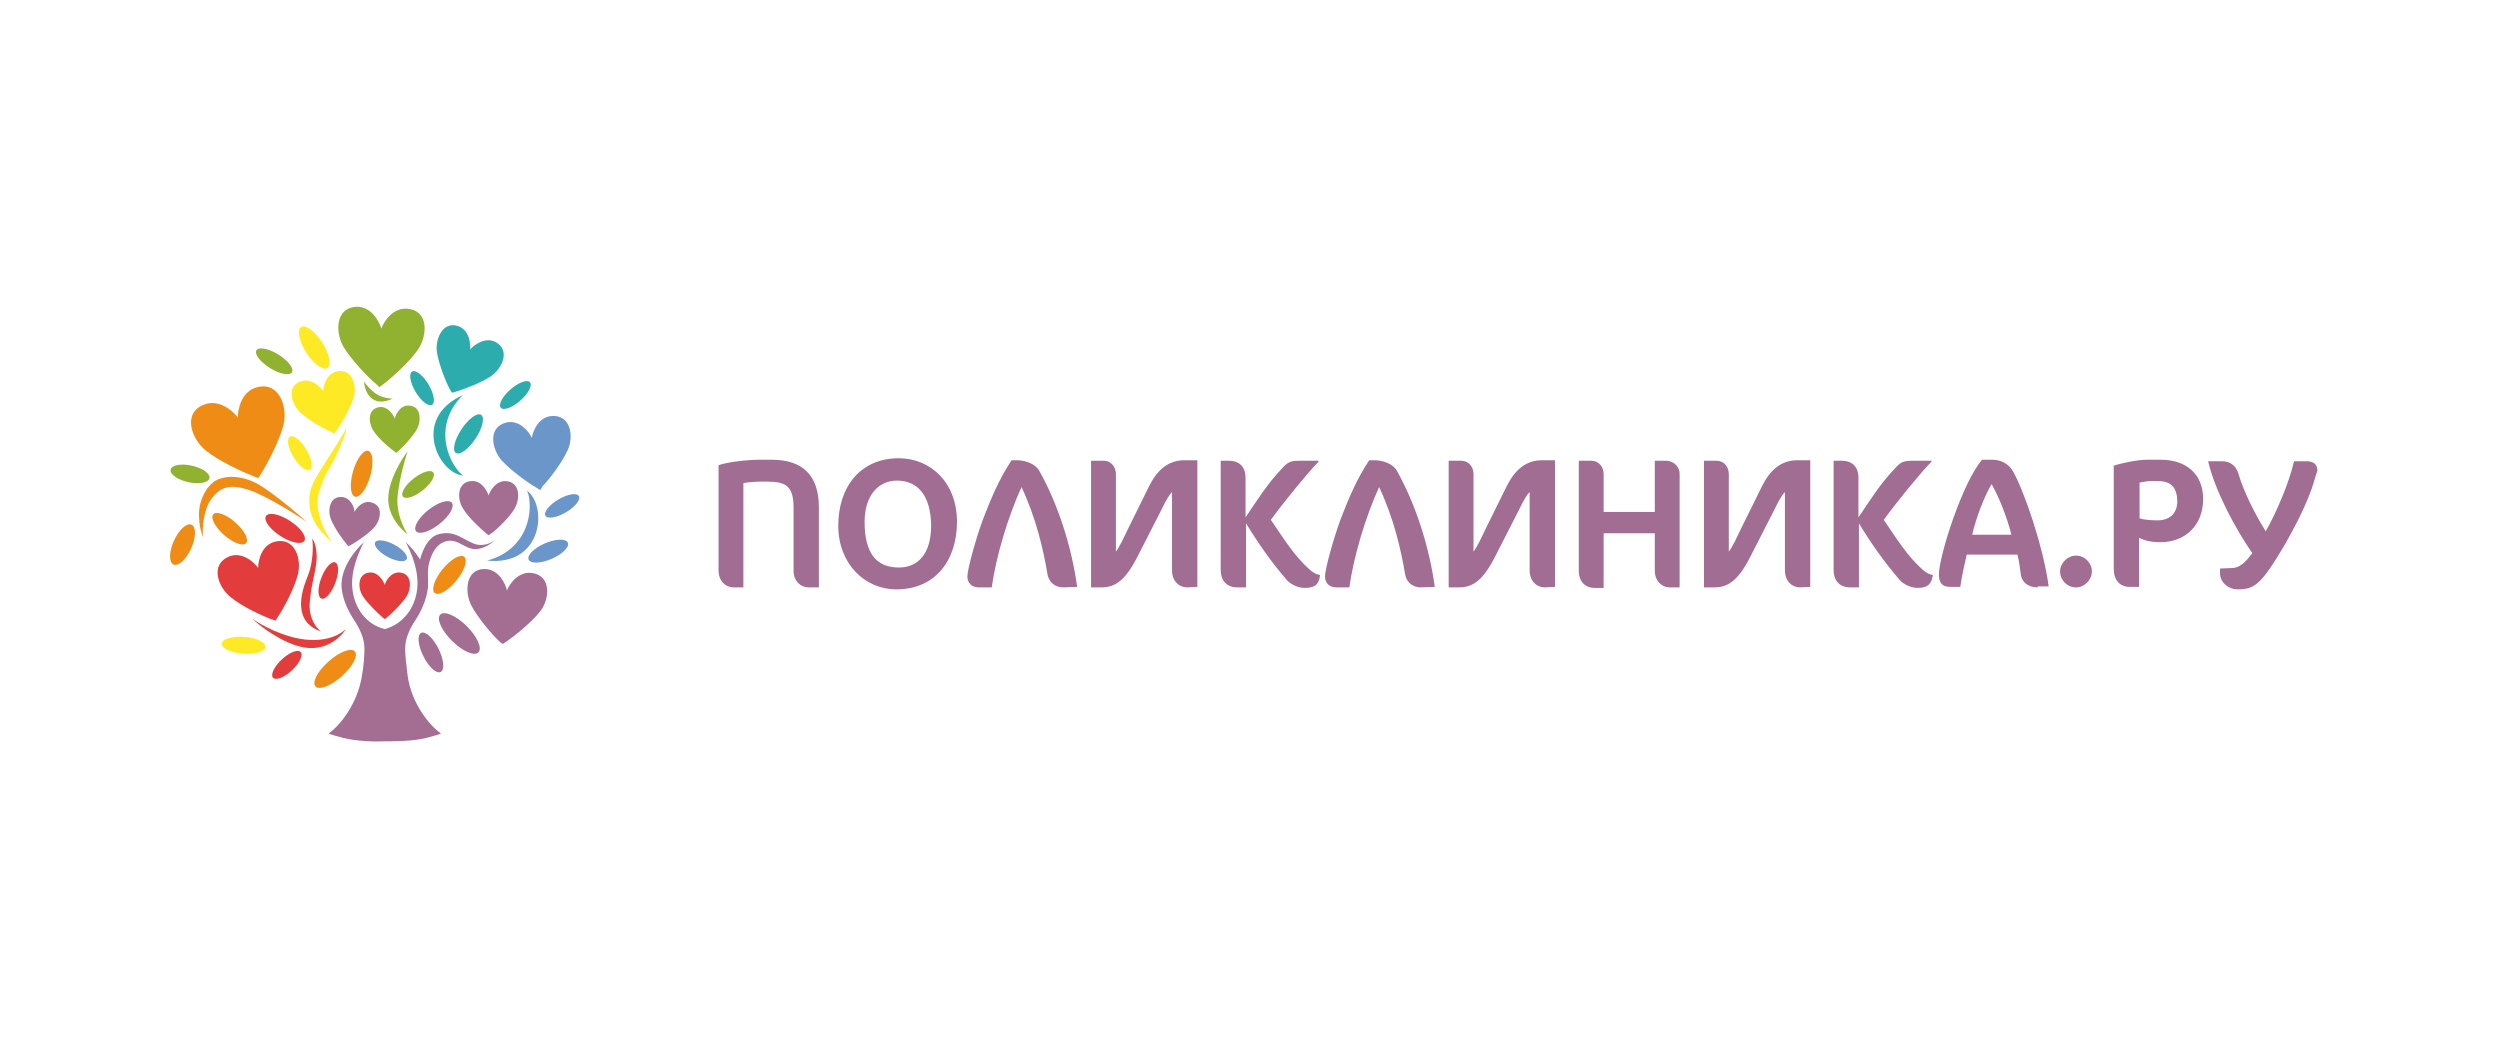 <svg width="180" height="75" viewBox="0 0 180 75" fill="none" xmlns="http://www.w3.org/2000/svg">
<path d="M58.209 42.292C57.673 42.292 57.136 41.863 57.136 41.076V36.57C57.136 34.997 56.6 34.675 55.205 34.675H54.847C54.49 34.675 53.846 34.711 53.524 34.782V42.292H52.809C52.273 42.292 51.736 41.863 51.736 41.076V33.495C52.309 33.28 53.775 33.102 54.633 33.102H55.563C57.78 33.102 58.96 34.21 58.96 36.535V42.292H58.209Z" fill="#A16D93"/>
<path d="M64.54 42.435C62.251 42.435 60.355 40.575 60.355 37.858C60.355 35.032 61.965 32.994 64.718 32.994C66.936 32.994 68.902 34.675 68.902 37.572C68.902 40.361 67.329 42.435 64.54 42.435ZM64.575 34.603C63.216 34.603 62.251 35.712 62.251 37.572C62.251 39.753 63.038 40.862 64.718 40.862C66.113 40.862 67.043 39.86 67.043 37.822C67.007 35.712 66.113 34.603 64.575 34.603Z" fill="#A16D93"/>
<path d="M76.554 42.291C75.875 42.291 75.481 41.827 75.41 41.29C75.124 39.609 74.623 37.356 73.55 35.068C72.585 37.178 71.727 40.003 71.405 42.291H70.439C70.01 42.291 69.652 42.005 69.652 41.505C69.652 41.004 70.225 38.894 70.761 37.428C71.297 36.033 71.905 34.531 72.835 33.137H73.193C73.765 33.137 74.48 33.351 74.802 33.852C76.161 36.248 77.162 39.359 77.555 42.256L76.554 42.291Z" fill="#A16D93"/>
<path d="M85.459 42.291C84.922 42.291 84.386 41.862 84.386 41.076V35.425C84.207 35.604 83.957 35.998 83.635 36.677L81.882 40.11C80.988 41.862 80.237 42.291 79.308 42.291H78.557V33.172H79.451C79.987 33.172 80.345 33.602 80.345 34.138V39.717C80.559 39.466 80.988 38.572 81.167 38.179L82.741 34.996C83.313 33.852 84.1 33.137 85.28 33.137H86.21V42.256L85.459 42.291Z" fill="#A16D93"/>
<path d="M93.934 42.329C93.505 42.329 92.969 42.114 92.647 41.757C91.538 40.469 90.609 39.146 89.714 37.68V42.293H89.106C88.213 42.293 87.891 41.685 87.891 41.041V33.174H88.463C89.357 33.174 89.679 33.746 89.679 34.39V37.251C90.501 36.035 91.288 34.783 92.289 33.746C92.754 33.21 92.969 33.174 93.684 33.174H94.936V33.245C94.22 33.961 92.432 36.142 91.502 37.429C92.361 38.681 93.183 40.04 94.328 41.041C94.578 41.256 94.793 41.363 95.043 41.399C94.971 42.078 94.685 42.329 93.934 42.329Z" fill="#A16D93"/>
<path d="M102.302 42.291C101.623 42.291 101.229 41.827 101.158 41.29C100.872 39.609 100.371 37.356 99.298 35.068C98.333 37.178 97.475 40.003 97.153 42.291H96.187C95.758 42.291 95.4 42.005 95.4 41.505C95.4 41.004 95.973 38.894 96.509 37.428C97.045 36.033 97.653 34.531 98.583 33.137H98.941C99.513 33.137 100.228 33.351 100.55 33.852C101.909 36.248 102.91 39.359 103.304 42.256L102.302 42.291Z" fill="#A16D93"/>
<path d="M111.207 42.291C110.67 42.291 110.134 41.862 110.134 41.076V35.425C109.955 35.604 109.705 35.998 109.383 36.677L107.63 40.11C106.736 41.862 105.985 42.291 105.056 42.291H104.305V33.172H105.199C105.735 33.172 106.093 33.602 106.093 34.138V39.717C106.307 39.466 106.736 38.572 106.915 38.179L108.489 34.996C109.061 33.852 109.848 33.137 111.028 33.137H111.958V42.256L111.207 42.291Z" fill="#A16D93"/>
<path d="M120.218 42.293C119.682 42.293 119.145 41.864 119.145 41.077V38.395H115.462V42.329H114.782C114.174 42.329 113.674 41.9 113.674 41.113V33.174H114.568C115.104 33.174 115.462 33.603 115.462 34.139V36.857H119.145V33.174H119.968C120.433 33.174 120.933 33.531 120.933 34.139V42.293H120.218Z" fill="#A16D93"/>
<path d="M129.587 42.291C129.051 42.291 128.515 41.862 128.515 41.076V35.425C128.336 35.604 128.085 35.998 127.764 36.677L126.011 40.11C125.117 41.862 124.366 42.291 123.437 42.291H122.686V33.172H123.58C124.116 33.172 124.474 33.602 124.474 34.138V39.717C124.688 39.466 125.117 38.572 125.296 38.179L126.87 34.996C127.442 33.852 128.228 33.137 129.409 33.137H130.338V42.256L129.587 42.291Z" fill="#A16D93"/>
<path d="M138.063 42.329C137.634 42.329 137.098 42.114 136.776 41.757C135.667 40.469 134.737 39.146 133.843 37.68V42.293H133.235C132.341 42.293 132.02 41.685 132.02 41.041V33.174H132.592C133.486 33.174 133.808 33.746 133.808 34.39V37.251C134.63 36.035 135.417 34.783 136.418 33.746C136.883 33.21 137.098 33.174 137.813 33.174H139.064V33.245C138.349 33.961 136.561 36.142 135.631 37.429C136.49 38.681 137.312 40.04 138.457 41.041C138.707 41.256 138.921 41.363 139.172 41.399C139.064 42.078 138.778 42.329 138.063 42.329Z" fill="#A16D93"/>
<path d="M146.718 42.292C145.967 42.292 145.574 41.863 145.502 41.398C145.431 40.79 145.359 40.325 145.252 39.932H141.604C141.425 40.719 141.247 41.505 141.139 42.256H140.424C139.816 42.256 139.602 41.934 139.602 41.362C139.602 40.039 141.318 34.675 142.713 33.102H143.464C144.179 33.102 144.68 33.495 144.93 33.924C145.752 35.39 147.111 39.324 147.505 42.221H146.718V42.292ZM143.392 34.854C142.856 35.784 142.284 37.25 141.998 38.502H144.823C144.501 37.214 143.893 35.712 143.392 34.854Z" fill="#A16D93"/>
<path d="M149.471 42.293C148.827 42.293 148.326 41.756 148.326 41.148C148.326 40.54 148.863 40.004 149.471 40.004C150.114 40.004 150.615 40.54 150.615 41.148C150.615 41.756 150.078 42.293 149.471 42.293Z" fill="#A16D93"/>
<path d="M155.551 39.038C154.907 39.038 154.407 38.931 154.013 38.716V42.256H153.298C152.797 42.256 152.189 41.934 152.189 40.933V33.531C152.69 33.352 153.906 33.102 154.55 33.102H155.587C157.375 33.102 158.626 34.103 158.626 35.927C158.626 37.858 157.303 39.038 155.551 39.038ZM155.372 34.639H154.8C154.585 34.639 154.264 34.711 154.049 34.747V37.321C154.371 37.429 154.872 37.464 155.336 37.464C156.266 37.464 156.767 36.928 156.767 36.07C156.731 35.068 156.302 34.639 155.372 34.639Z" fill="#A16D93"/>
<path d="M166.637 34.568C166.172 36.249 165.028 38.287 164.527 39.181C162.775 42.149 162.31 42.435 161.094 42.435C160.522 42.435 159.843 42.006 159.843 41.255V40.933L160.737 40.898C161.38 40.862 161.809 40.29 162.167 39.825C160.987 38.144 159.485 35.355 158.984 33.209H159.986C160.629 33.209 161.023 33.602 161.166 34.103C161.523 35.355 162.382 37.071 163.133 38.251C163.884 36.928 164.813 34.782 165.171 33.209H166.065C166.566 33.209 166.852 33.423 166.852 33.888C166.78 34.067 166.709 34.353 166.637 34.568Z" fill="#A16D93"/>
<path d="M26.657 34.289C26.92 33.378 26.855 32.559 26.514 32.461C26.172 32.363 25.683 33.021 25.42 33.932C25.158 34.843 25.222 35.662 25.564 35.76C25.905 35.858 26.395 35.2 26.657 34.289Z" fill="#EE8C15"/>
<path d="M24.138 41.985C24.413 41.266 24.411 40.597 24.134 40.491C23.857 40.385 23.41 40.883 23.136 41.603C22.861 42.323 22.863 42.992 23.14 43.097C23.417 43.203 23.864 42.705 24.138 41.985Z" fill="#E33C3C"/>
<path d="M19.109 46.577C19.134 46.242 18.452 45.918 17.585 45.854C16.719 45.789 15.996 46.008 15.971 46.343C15.946 46.678 16.628 47.002 17.495 47.066C18.361 47.131 19.084 46.912 19.109 46.577Z" fill="#FDEA25"/>
<path d="M21.021 48.264C21.57 47.753 21.852 47.163 21.651 46.946C21.449 46.729 20.84 46.968 20.29 47.479C19.741 47.99 19.459 48.58 19.66 48.797C19.862 49.014 20.471 48.776 21.021 48.264Z" fill="#E33C3C"/>
<path d="M24.605 48.695C25.388 47.999 25.809 47.196 25.547 46.901C25.284 46.606 24.437 46.93 23.655 47.626C22.872 48.321 22.451 49.124 22.713 49.419C22.976 49.715 23.823 49.39 24.605 48.695Z" fill="#EE8C15"/>
<path d="M29.282 40.262C29.413 40.018 29.01 39.549 28.383 39.214C27.756 38.879 27.142 38.805 27.011 39.049C26.881 39.292 27.284 39.762 27.911 40.097C28.538 40.432 29.152 40.506 29.282 40.262Z" fill="#6B96C9"/>
<path d="M21.912 38.941C22.105 38.642 21.644 38 20.881 37.506C20.119 37.012 19.344 36.853 19.151 37.151C18.957 37.45 19.419 38.092 20.181 38.586C20.944 39.08 21.718 39.239 21.912 38.941Z" fill="#E33C3C"/>
<path d="M30.435 35.303C31.038 34.824 31.378 34.247 31.194 34.015C31.009 33.783 30.371 33.983 29.768 34.463C29.165 34.942 28.825 35.518 29.009 35.75C29.194 35.982 29.832 35.782 30.435 35.303Z" fill="#91B130"/>
<path d="M31.643 37.725C32.355 37.16 32.752 36.476 32.531 36.198C32.31 35.919 31.554 36.152 30.843 36.717C30.131 37.282 29.734 37.966 29.955 38.244C30.176 38.523 30.932 38.29 31.643 37.725Z" fill="#A46E93"/>
<path d="M32.862 41.798C33.447 41.078 33.698 40.312 33.422 40.088C33.146 39.864 32.448 40.266 31.863 40.987C31.277 41.707 31.026 42.473 31.302 42.697C31.578 42.921 32.276 42.519 32.862 41.798Z" fill="#EE8C15"/>
<path d="M34.446 46.97C34.738 46.676 34.36 45.828 33.603 45.078C32.845 44.327 31.994 43.957 31.702 44.252C31.41 44.546 31.788 45.394 32.545 46.145C33.303 46.895 34.154 47.265 34.446 46.97Z" fill="#A46E93"/>
<path d="M31.728 48.383C32.028 48.233 31.957 47.481 31.57 46.703C31.182 45.926 30.624 45.417 30.323 45.567C30.023 45.716 30.094 46.468 30.482 47.246C30.869 48.024 31.427 48.533 31.728 48.383Z" fill="#A46E93"/>
<path d="M34.24 31.578C34.741 30.82 34.921 30.056 34.641 29.87C34.361 29.685 33.727 30.149 33.226 30.907C32.725 31.665 32.545 32.429 32.825 32.615C33.105 32.8 33.739 32.336 34.24 31.578Z" fill="#2DACAE"/>
<path d="M37.461 28.845C38.04 28.337 38.352 27.745 38.157 27.523C37.962 27.3 37.334 27.531 36.754 28.038C36.175 28.546 35.863 29.138 36.059 29.36C36.254 29.583 36.882 29.353 37.461 28.845Z" fill="#2DACAE"/>
<path d="M40.748 36.887C41.412 36.496 41.828 35.972 41.678 35.717C41.527 35.462 40.867 35.571 40.204 35.962C39.54 36.353 39.124 36.877 39.274 37.132C39.424 37.387 40.084 37.278 40.748 36.887Z" fill="#6B96C9"/>
<path d="M39.714 40.24C40.494 39.903 41.018 39.381 40.885 39.072C40.752 38.764 40.012 38.787 39.232 39.123C38.453 39.46 37.928 39.982 38.061 40.291C38.194 40.599 38.934 40.576 39.714 40.24Z" fill="#6B96C9"/>
<path d="M22.308 33.828C22.562 33.675 22.447 33.016 22.05 32.356C21.653 31.696 21.126 31.284 20.872 31.437C20.618 31.589 20.734 32.248 21.13 32.908C21.527 33.569 22.054 33.98 22.308 33.828Z" fill="#FDEA25"/>
<path d="M15.079 34.43C15.152 34.103 14.585 33.698 13.814 33.527C13.043 33.356 12.359 33.483 12.286 33.811C12.213 34.139 12.78 34.543 13.551 34.714C14.322 34.885 15.006 34.758 15.079 34.43Z" fill="#91B130"/>
<path d="M13.761 39.492C14.12 38.7 14.134 37.933 13.792 37.778C13.45 37.623 12.882 38.139 12.523 38.93C12.164 39.722 12.15 40.489 12.492 40.644C12.834 40.799 13.402 40.283 13.761 39.492Z" fill="#EE8C15"/>
<path d="M21.019 26.804C21.186 26.535 20.749 25.964 20.044 25.527C19.338 25.09 18.632 24.954 18.465 25.223C18.299 25.491 18.736 26.063 19.441 26.5C20.146 26.936 20.853 27.073 21.019 26.804Z" fill="#91B130"/>
<path d="M23.571 26.501C23.887 26.299 23.721 25.474 23.2 24.659C22.679 23.843 22 23.346 21.684 23.548C21.368 23.75 21.534 24.575 22.055 25.39C22.576 26.206 23.255 26.703 23.571 26.501Z" fill="#FDEA25"/>
<path d="M31.107 29.144C31.361 28.992 31.245 28.333 30.849 27.672C30.452 27.012 29.925 26.601 29.671 26.753C29.417 26.906 29.532 27.564 29.929 28.225C30.326 28.885 30.853 29.297 31.107 29.144Z" fill="#2DACAE"/>
<path d="M17.722 39.104C17.943 38.852 17.593 38.183 16.94 37.61C16.286 37.037 15.577 36.777 15.356 37.029C15.135 37.282 15.485 37.951 16.138 38.524C16.791 39.097 17.5 39.357 17.722 39.104Z" fill="#EE8C15"/>
<path d="M30.244 40.289C29.922 39.752 29.493 39.287 29.207 39.037C29.6 39.716 30.208 41.183 30.029 42.47C29.886 43.65 29.135 44.902 27.705 45.295C26.274 44.938 25.523 43.686 25.381 42.47C25.202 41.147 25.845 39.716 26.203 39.037C25.631 39.538 24.486 40.897 24.594 42.291C24.665 43.185 25.094 44.044 25.523 44.687C25.917 45.295 26.239 45.975 26.239 46.69C26.239 47.19 26.203 47.834 26.06 48.657C25.738 50.695 24.451 52.269 23.664 52.805C23.628 52.805 23.735 52.876 24.701 53.127C25.666 53.377 27.097 53.413 27.705 53.377C28.313 53.377 29.743 53.377 30.709 53.127C31.674 52.876 31.782 52.805 31.746 52.805C30.959 52.269 29.636 50.695 29.35 48.657C29.243 47.798 29.171 47.155 29.171 46.69C29.171 45.975 29.493 45.295 29.886 44.687C30.316 44.044 30.709 43.185 30.816 42.291C30.852 41.719 30.745 41.111 30.888 40.575C31.031 39.967 31.317 39.395 31.782 39.108C32.425 38.751 32.89 39.001 33.355 39.252C33.641 39.395 33.892 39.538 34.213 39.538C34.857 39.538 35.465 39.073 35.68 38.858C35.429 39.073 34.75 39.43 34.035 39.108C33.82 39.001 33.641 38.93 33.462 38.822C32.89 38.501 32.39 38.25 31.567 38.465C30.816 38.679 30.423 39.609 30.244 40.289Z" fill="#A46E93"/>
<path d="M37.681 38.358C36.966 39.717 35.75 40.182 35.07 40.361C39.111 40.79 39.433 36.391 37.931 35.318C38.146 35.64 38.36 37.035 37.681 38.358Z" fill="#6B96C9"/>
<path d="M32.067 31.493C31.995 29.955 32.818 28.954 33.318 28.453C29.635 30.098 31.53 34.068 33.354 34.246C33.032 34.068 32.138 32.959 32.067 31.493Z" fill="#2DACAE"/>
<path d="M28.634 35.641C28.491 36.893 29.063 38.037 29.349 38.466C28.884 38.144 27.918 37.143 27.954 35.856C27.99 34.568 28.884 33.102 29.349 32.494C29.17 33.031 28.777 34.389 28.634 35.641Z" fill="#91B130"/>
<path d="M26.918 28.238C27.312 28.596 27.991 28.703 28.277 28.703C26.704 29.419 26.239 28.131 26.203 27.416C26.239 27.559 26.489 27.881 26.918 28.238Z" fill="#91B130"/>
<path d="M18.693 34.924C19.802 35.604 21.447 36.999 22.126 37.606C21.697 37.285 19.229 35.711 17.942 35.282C16.619 34.853 15.868 34.996 15.188 35.962C14.652 36.712 14.545 38.107 14.616 38.679C14.509 38.429 14.294 37.714 14.33 36.891C14.366 36.069 14.759 35.175 15.367 34.71C15.975 34.245 17.298 34.102 18.693 34.924Z" fill="#EE8C15"/>
<path d="M22.304 43.364C22.197 44.509 22.805 45.26 23.127 45.474C21.053 44.759 21.661 42.685 22.161 41.469C22.555 40.504 22.555 39.288 22.483 38.787C22.59 38.894 22.769 39.252 22.805 40.039C22.805 41.004 22.412 41.934 22.304 43.364Z" fill="#E33C3C"/>
<path d="M22.947 35.533C22.59 36.82 23.448 38.43 23.913 39.038C22.733 38.036 22.304 37.142 22.268 36.141C22.232 35.14 22.625 34.567 23.412 33.316C23.841 32.636 24.7 31.313 24.95 30.812C24.95 31.027 24.664 31.814 24.27 32.672C23.806 33.709 23.412 33.924 22.947 35.533Z" fill="#FDEA25"/>
<path d="M21.983 46.047C23.628 46.226 24.593 45.618 24.879 45.296C24.879 45.403 23.806 46.941 21.911 46.619C20.409 46.369 18.764 45.117 18.156 44.545C18.764 44.974 20.338 45.868 21.983 46.047Z" fill="#E33C3C"/>
<path d="M27.525 44.437C27.203 44.151 26.488 43.471 26.13 42.935C25.737 42.327 25.737 41.29 26.631 41.218C27.239 41.182 27.596 41.826 27.704 42.112C27.775 41.826 28.133 41.182 28.776 41.218C29.67 41.29 29.635 42.327 29.277 42.935C28.919 43.471 28.204 44.186 27.882 44.437C27.811 44.508 27.739 44.544 27.739 44.58C27.668 44.544 27.596 44.508 27.525 44.437Z" fill="#E33C3C"/>
<path d="M24.987 39.216C24.701 38.894 24.093 38.036 23.842 37.428C23.556 36.748 23.735 35.711 24.629 35.783C25.273 35.854 25.523 36.57 25.523 36.856C25.666 36.57 26.131 35.997 26.739 36.176C27.633 36.391 27.418 37.464 26.918 38C26.489 38.465 25.63 39.037 25.237 39.252C25.13 39.287 25.094 39.323 25.058 39.359C25.094 39.359 25.058 39.287 24.987 39.216Z" fill="#A46E93"/>
<path d="M28.383 32.492C28.026 32.242 27.275 31.599 26.917 31.062C26.524 30.49 26.416 29.453 27.311 29.31C27.919 29.238 28.312 29.846 28.419 30.132C28.491 29.846 28.812 29.167 29.42 29.203C30.314 29.203 30.35 30.275 30.028 30.883C29.706 31.456 29.027 32.171 28.705 32.457C28.634 32.528 28.562 32.564 28.562 32.6C28.526 32.6 28.491 32.564 28.383 32.492Z" fill="#91B130"/>
<path d="M23.842 31.099C23.341 30.885 22.233 30.277 21.625 29.705C20.981 29.097 20.588 27.809 21.661 27.452C22.412 27.201 23.055 27.845 23.27 28.167C23.27 27.774 23.52 26.88 24.271 26.737C25.38 26.522 25.737 27.809 25.451 28.668C25.201 29.454 24.557 30.563 24.235 30.992C24.164 31.099 24.092 31.171 24.092 31.207C24.021 31.207 23.949 31.171 23.842 31.099Z" fill="#FDEA25"/>
<path d="M32.39 28.023C32.104 27.523 31.603 26.235 31.46 25.377C31.317 24.447 31.854 23.088 32.998 23.482C33.785 23.768 33.892 24.733 33.856 25.163C34.106 24.841 34.929 24.233 35.68 24.626C36.753 25.198 36.181 26.486 35.394 27.058C34.679 27.559 33.391 28.023 32.819 28.202C32.676 28.238 32.605 28.274 32.569 28.274C32.497 28.238 32.462 28.166 32.39 28.023Z" fill="#2DACAE"/>
<path d="M35.93 46.155C35.429 45.69 34.392 44.474 33.928 43.58C33.427 42.579 33.534 40.934 34.929 40.969C35.93 41.005 36.395 42.042 36.502 42.507C36.681 42.042 37.325 41.112 38.326 41.255C39.721 41.47 39.578 43.151 38.898 44.009C38.29 44.796 37.039 45.797 36.467 46.19C36.324 46.298 36.216 46.334 36.216 46.369C36.145 46.334 36.037 46.262 35.93 46.155Z" fill="#A46E93"/>
<path d="M38.898 35.283C38.863 35.247 38.755 35.211 38.612 35.104C38.04 34.782 36.788 33.888 36.109 33.137C35.394 32.315 35.108 30.741 36.467 30.419C37.396 30.205 38.112 31.099 38.29 31.528C38.362 31.063 38.755 30.026 39.721 29.954C41.115 29.847 41.33 31.456 40.865 32.422C40.472 33.316 39.506 34.568 39.041 35.032C39.006 35.14 38.934 35.247 38.898 35.283Z" fill="#6B96C9"/>
<path d="M35.179 38.538C35.143 38.502 35.071 38.466 35 38.394C34.606 38.073 33.748 37.286 33.355 36.642C32.89 35.963 32.89 34.711 33.927 34.639C34.642 34.568 35.071 35.319 35.179 35.677C35.286 35.319 35.715 34.604 36.43 34.639C37.467 34.711 37.467 35.927 37.038 36.642C36.645 37.286 35.786 38.108 35.393 38.394C35.25 38.466 35.214 38.538 35.179 38.538Z" fill="#A46E93"/>
<path d="M19.515 44.581C18.872 44.33 17.37 43.651 16.583 42.971C15.689 42.256 15.117 40.647 16.476 40.075C17.406 39.681 18.3 40.468 18.586 40.897C18.586 40.397 18.8 39.252 19.802 39.002C21.232 38.644 21.733 40.254 21.447 41.362C21.196 42.364 20.41 43.83 20.016 44.402C19.909 44.545 19.873 44.652 19.837 44.688C19.766 44.652 19.659 44.616 19.515 44.581Z" fill="#E33C3C"/>
<path d="M18.156 34.246C17.405 33.96 15.725 33.173 14.795 32.422C13.793 31.599 13.114 29.74 14.688 29.132C15.76 28.703 16.797 29.597 17.119 30.062C17.119 29.49 17.37 28.166 18.514 27.88C20.123 27.451 20.731 29.346 20.409 30.598C20.123 31.742 19.229 33.423 18.8 34.103C18.693 34.282 18.621 34.389 18.585 34.425C18.478 34.389 18.335 34.317 18.156 34.246Z" fill="#EE8C15"/>
<path d="M27.061 27.63C26.488 27.165 25.308 25.913 24.736 24.983C24.128 23.946 24.128 22.158 25.666 22.087C26.739 22.051 27.311 23.16 27.454 23.66C27.633 23.16 28.276 22.122 29.349 22.23C30.887 22.373 30.78 24.161 30.1 25.162C29.492 26.056 28.205 27.201 27.597 27.666C27.454 27.773 27.347 27.844 27.311 27.88C27.275 27.808 27.168 27.737 27.061 27.63Z" fill="#91B130"/>
</svg>
